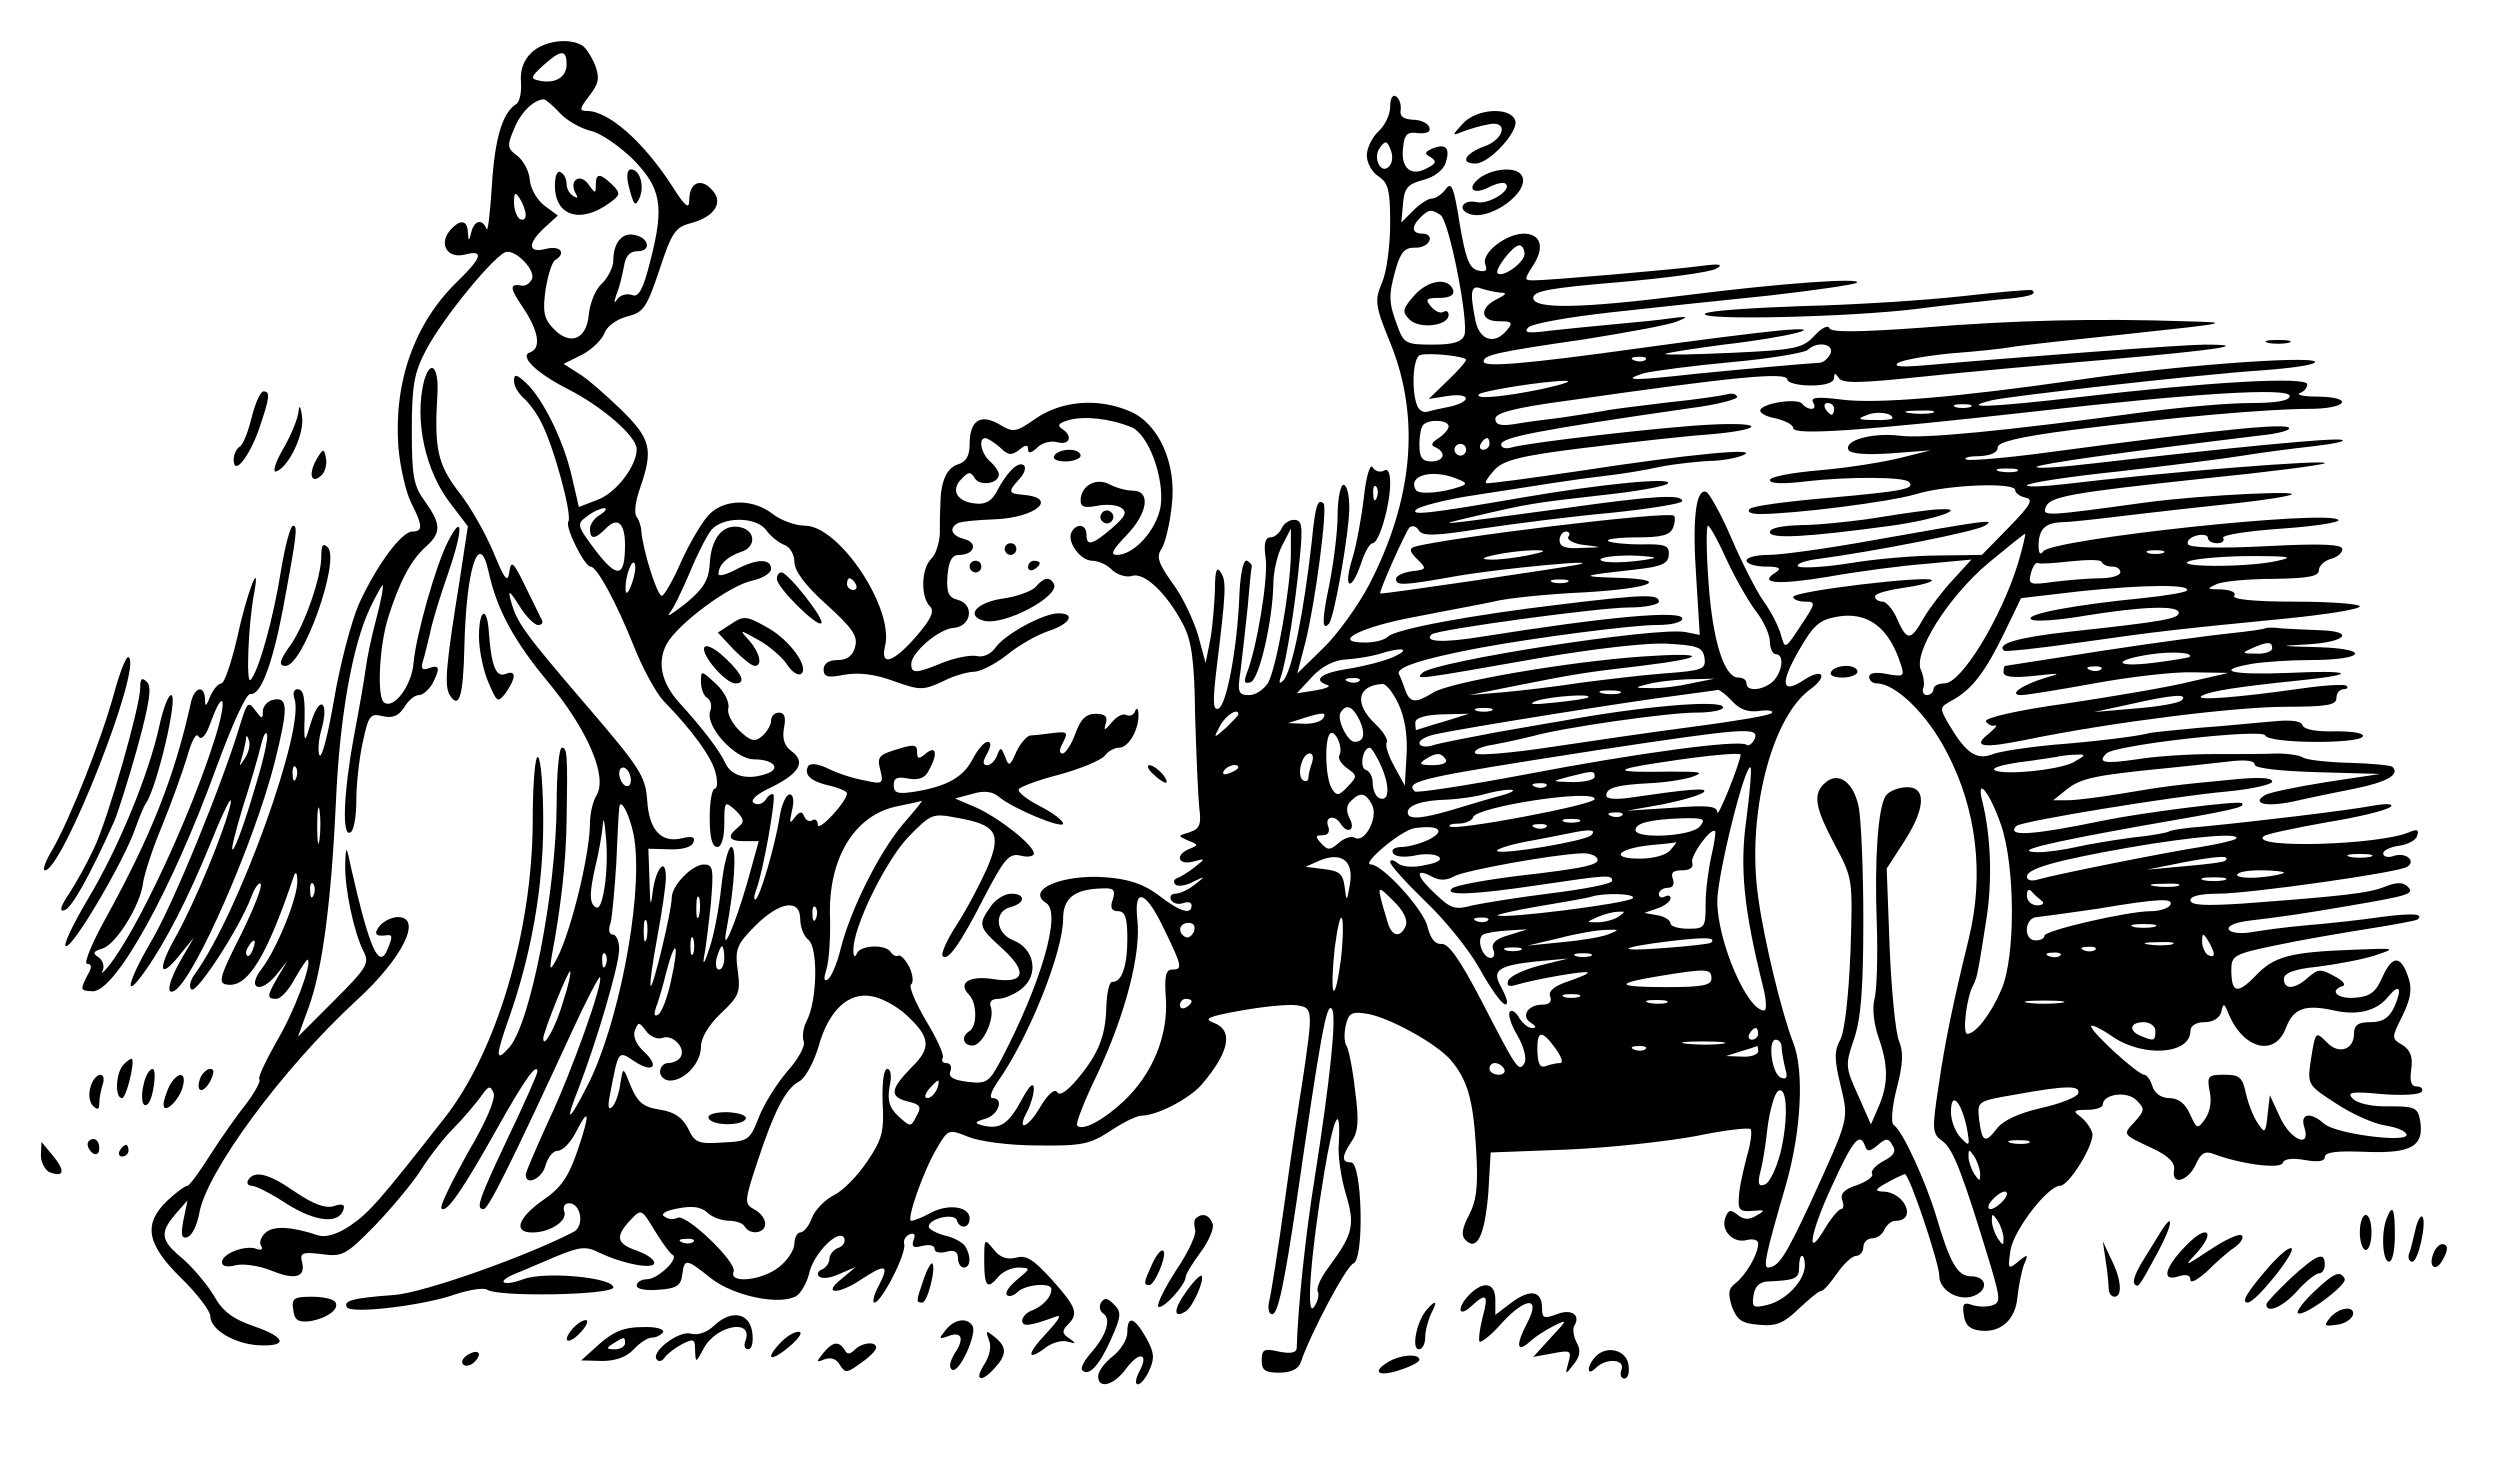 <?xml version="1.0"?>
<svg
    xmlns:rdf="http://www.w3.org/1999/02/22-rdf-syntax-ns#"
    xmlns="http://www.w3.org/2000/svg"
    xmlns:cc="http://web.resource.org/cc/"
    xmlns:dc="http://purl.org/dc/elements/1.1/"
    xmlns:svg="http://www.w3.org/2000/svg"
    xmlns:inkscape="http://www.inkscape.org/namespaces/inkscape"
    xmlns:sodipodi="http://sodipodi.sourceforge.net/DTD/sodipodi-0.dtd"
    xmlns:ns1="http://sozi.baierouge.fr"
    xmlns:xlink="http://www.w3.org/1999/xlink"
    viewBox="0 0 428 250"
    version="1.0"
  >
  <g
      transform="translate(0 250) scale(.1 -.1)"
    >
    <path
        d="m909 2409c-13-13-19-30-17-50 1-16-2-33-8-37-24-15-37-59-42-141-3-47-7-80-9-73-7 18-21 15-26-5-4-17-5-17-6 0-1 21-14 22-31 2-19-23-4-48 25-41 34 9 31-4-11-45-74-71-110-172-102-284 3-35 13-78 22-96 20-39 20-49 2-49-19 0-62-59-92-125-13-31-32-103-42-162s-21-102-25-96c-3 5-2 25 3 43 14 48-2 62-17 15-11-37-12-37-12-10 2 52-1 65-12 65-6 0-8-7-5-16 19-50-95-367-170-471-9-12-11-24-6-27 10-6 83 107 102 158 6 16 13 26 16 23 4-3-11-41-32-84-41-81-42-88-21-89 33-1 65 52 110 186 3 9 6 6 6-8 1-28-35-117-62-152-25-33-1-42 26-9l19 24-16-27c-19-33-20-38-3-38 8 0 22 16 32 35 11 19 20 33 22 32 7-8-23-89-54-141-18-32-32-61-29-64 3-2-7-21-22-41-16-20-44-60-62-88-18-29-36-53-39-53-4 0-19-11-34-25-42-40-37-74 23-133 28-27 50-57 50-65 0-23 40-47 81-50 52-3 50 13-5 32-38 13-55 26-70 53-12 20-36 48-53 63-38 31-40 44-13 76l21 24-7-34c-5-26-3-32 7-29 8 3 16 20 20 40 11 70 143 249 269 365 80 73 114 143 71 143-10 0-24-7-31-15-11-14-7-19 13-16 9 1 9-3 1-23-15-38-31-1-62 134-9 44-10 44-11 10-1-42 15-116 31-148 11-21 7-28-50-85l-62-62 19 52c23 64 38 178 46 348 6 145 28 269 58 333 11 23 21 41 22 40 2-2-3-28-11-58s-16-68-18-85c-2-16-11-68-20-115-18-98-21-174-6-165 6 3 10 28 10 55s5 72 11 99c10 47 13 50 34 45 17-4 27 0 37 15 7 12 18 21 25 21s17 9 23 19c14 27 13 34-6 27-11-4-14-1-10 12 3 9 8 31 12 47 3 17 17 63 31 103 26 75 26 106 0 55-21-41-55-161-59-208-3-38-33-79-50-68-13 7-9 95 6 144 19 61 39 100 65 123 27 24 26 39-1 77-20 27-23 43-23 122 0 77 4 99 24 137 29 56 122 169 139 169 19 1 51-35 42-48-4-7-11-11-16-10-22 4-22-3 1-37 27-40 32-70 13-77-20-6 9-35 64-63 59-30 118-81 118-103 0-29-36-76-68-87l-31-12-12 52c-14 62-50 134-78 160-17 16-21 16-21 4 0-9 7-21 16-29 8-7 23-26 31-43 21-40 53-158 46-169-6-10 28-77 38-77 11 0 44-61 74-136 15-38 38-80 51-94 49-50 83-97 89-123 4-15 3-27-1-27-5 0-9-22-9-50 0-33 4-50 13-50 7 0 12 15 12 40 0 39 1 39 19 23 15-15 16-20 5-29-20-16-17-24 10-24h25l-20-72c-21-73-45-128-35-78 13 69 18 140 8 140-5 0-13-30-17-67-4-38-13-86-21-108-7-22-11-29-9-15 3 14 8 55 12 93 5 60 4 67-12 67-20 0-55-36-55-57 0-22-32-155-36-151-2 3 3 39 11 82s15 90 15 104c0 37-18 15-23-28-3-25-4-19-5 21l-2 56 36-1c22-1 39 4 41 12 4 9-2 11-19 7-36-9-57 14-60 65-3 41-12 55-102 160-109 127-121 144-131 180-6 21-3 20 14-7 11-18 26-33 32-33s9 3 7 8c-2 4-15 30-28 57-21 43-25 47-28 26-3-20-8-13-27 33-13 31-39 78-59 103-37 48-43 75-37 171 2 44-12 58-23 20-17-67 2-155 46-211l29-38-14-92c-23-143-27-181-17-197 16-25 23-3 25 82 3 134 25 202 41 131 14-65 43-119 101-189 69-83 104-164 84-196-6-10-11-31-11-47 0-56-36-201-61-240-7-12-8-10-5 9 17 90 25 165 26 235 2 113 1 125-8 125-5 0-9-44-9-97-1-150-45-375-81-416-24-27-24-16-1 49 39 111 59 225 59 336 0 59-4 109-9 112s-9-47-9-112c-1-187-62-393-151-506-112-143-129-162-161-184-22-15-42-21-55-17-45 15-76 17-90 5-8-7-12-17-8-23s0-8-8-5c-19 7-59-8-59-23 0-7 9-9 24-5 13 3 40-1 60-9 41-17 60-12 53 15-4 15 1 17 33 13 36-5 42-2 91 48 28 29 64 72 79 95 15 24 40 56 56 72s36 40 46 53c14 20 17 22 23 8 4-10-13-50-45-104-27-49-48-91-44-94 8-9 37 33 95 137 46 82 69 115 69 97 0-3-22-54-50-112-51-108-56-123-42-123 8 0 47 78 153 308 23 50 44 90 46 89 7-7-49-164-88-246-21-46-39-88-39-92 0-20 28-7 34 16 4 14 13 25 21 25s21 13 30 30c24 47 26 36 4-29-16-47-29-65-60-86-42-30-51-55-18-55 31 0 61 20 55 36-3 8 1 14 8 14 21 0 27-39 8-49-81-42-256-104-307-108-71-5-88-10-81-21 7-12 132 3 185 22 25 8 49 12 55 8 20-13 216-9 216 4 0 17-118 28-154 14-35-13-48-5-15 9 13 5 45 19 71 30 42 17 51 18 75 6 40-19 93-29 93-17 0 6-13 15-30 21-35 12-37 24-11 52 19 20 19 20 42-18 13-21 26-39 30-41 13-6-25-42-43-42-10 0-18-5-18-11s16-9 38-7c30 2 38 7 40 26 4 28 6 28 50-7 39-30 116-46 145-30 8 5 18 22 22 38 7 34 50 78 60 62 3-6-1-14-9-17-9-3-16-12-16-19s-6-15-12-18c-7-2-10-8-6-12 5-5 20-3 35 4l28 12-25-21c-33-26-5-27 35 0 41 27 48 25 30-10-9-16-12-30-8-30 12 0 55 84 51 100-2 7 3 15 10 17 7 3 10-1 6-10-4-12 0-14 15-10 12 3 21 1 21-5s9-8 20-5c14 4 20 0 20-11 0-9 5-16 10-16 12 0 13 20 2 37-4 6-20 15-35 18-15 4-27 11-27 15 0 14 44 24 48 11 5-16 22-14 22 3 0 20-35 26-66 10-14-8-30-14-34-14-9 0 21 87 45 126 18 31 20 31 52 18 19-8 70-15 119-15 76-1 90 2 125 25 21 14 45 26 53 26 26 0 81 28 103 53 48 56 55 93 21 106-19 7-9 11 47 21 39 7 81 11 95 9 28-4 28-7 10-129-6-36-20-130-31-210s-23-155-26-167c-3-13-1-23 5-23 10 0 21 54 42 195 41 283 51 339 60 328 9-10-3-122-29-288-16-98-29-223-31-292 0-9-10-11-30-7-26 6-30 4-30-15 0-17 6-21 30-21 20 0 33 6 37 18 16 48 78 165 90 169 19 7 15 173-4 173-17 0-16 11 1 36 11 16 13 35 6 86-4 37-11 72-15 78s-4 22-1 35c5 21 10 24 39 19 39-8 115-50 140-78 29-34 39-67 44-152 4-64 1-89-12-114-12-23-14-35-6-43 20-20 33 9 39 81l4 69 132 5c72 3 170 14 219 23 48 10 90 15 94 12 3-4 0-26-7-49-6-24-13-54-13-68-2-21 2-25 23-23 22 2 23 1 7-8-13-8-22-7-32 1-12 10-16 9-21-4-9-22 13-45 36-39 12 3 20 0 20-6 0-18-21-54-39-68-12-9-13-17-6-40 9-23 17-29 47-31 29-3 42 3 67 27 18 17 35 31 39 31s16 14 27 30 26 30 33 30c6 0 12 7 12 15s7 15 15 15c9 0 18 7 21 15 4 8 12 15 19 15 38 0 16 50-22 50-14 1-13 4 7 15 14 8 28 14 31 15 8 0 59-153 59-174 0-25 33-44 58-35 27 10 24 34-4 34-23 0-36 24-59 102-18 60-58 148-73 157-5 3-3 31 5 62 11 42 12 63 4 82-6 15-13 87-16 161l-5 134 31 48c37 58 37 95-1 91-13-1-28-8-32-15-13-21-19-109-15-217 2-58 0-117-4-131-4-15-1-42 7-65 17-48 17-80 0-119l-13-30-22 50c-22 48-22 52-7 96 12 35 16 86 16 205 0 88-4 174-8 193-9 42-34 60-56 42-23-19-20-41 15-107 31-58 31-58 27-183-3-76-10-136-17-150-11-20-11-34 0-79 14-60 16-53-52-202-42-90-54-109-72-110-9 0-4 23 30 140 27 93 32 197 13 245s-50 175-60 249c-20 139 22 306 88 355 33 24 23 39-11 16-37-24-40-5-7 52 24 42 35 52 64 57 53 10 90-18 110-81 7-21 5-22-23-17-20 4-31 2-31-5 0-6 6-11 13-11 32 0 86-52 120-118 51-97 64-209 38-317-26-106-41-177-52-253-12-78-11-83 7-96s35-58 82-213c17-58 17-63 2-68-10-3-25-2-34 1-14 5-17 2-14-17 2-17 10-25 28-27 36-4 61 19 64 59 2 18 7 43 11 54 8 18 7 19-10 5s-18-13-13 20c6 35 64 110 85 110 15 0 59 71 55 90-2 8-11 21-20 28-14 10-12 12 11 12 15 0 27 4 27 9 0 18 42 24 58 7 14-14 14-17-3-36-21-23-23-21 30-46 28-13 39-25 37-37-5-27 23-20 37 9 8 19 16 24 29 19 47-18 116-27 120-16 2 7 16 9 38 5 23-4 34-2 34 5 0 9 22 11 71 9 78-3 100 10 92 55-4 21-10 23-53 23-29-1-54 5-62 13-11 11-3 13 49 8 35-3 66-1 69 4s-1 9-9 9c-9 0-12 9-9 29 3 21-1 33-15 42-19 11-19 12 0 50 14 29 17 45 10 66-13 38-27 38-44 1-11-26-21-34-46-36-31-3-47 12-22 20 6 2-1 10-15 17-23 13-28 12-44-2-23-21-42-22-42-3 0 10 17 17 58 21 31 4 75 12 97 19 39 13 38 13-38 10-106-4-134-11-166-45-31-32-41-29-41 11 0 24 5 27 78 42 42 9 113 21 157 28s82 14 84 16c11 10-9 11-64 4-33-5-89-11-125-14s-79-9-96-12c-18-3-34-1-38 4-4 7 11 13 36 16 59 7 92 12 168 25 106 18 114 21 102 33-8 8-19 8-39 0-27-11-70-16-245-29-64-4-88-3-88 6 0 7 18 11 48 11 51 0 308 36 323 46 16 10-2 25-22 19-10-4-19-2-19 4 0 5 12 11 27 13 14 2 29 9 31 17 4 11 0 12-14 6-53-22-271-28-249-7 3 4 52 14 107 24 56 9 105 21 111 27 5 5-7 6-34 1-45-8-194-26-287-35-29-2-56-6-60-9-4-2-32-7-62-10-30-4-73-11-95-16s-51-9-65-9c-48 1 9 15 170 44 168 29 185 33 178 40-5 5-176-17-238-30-121-25-166-28-148-9 8 8 270 51 361 59 42 4 77 12 77 17 0 7-25 8-72 3-95-9-111-11-188-24-36-6-76-11-90-11h-25l25 20c24 18 48 23 170 35 30 3 76 8 103 11 30 4 47 2 47-5 0-6 40-11 108-13l107-3-93-14c-50-8-98-18-104-22-25-15 2-21 49-11 26 6 74 16 105 22 54 11 77 24 64 37-3 3-36 6-73 7-38 1-74 5-80 9s-26 7-45 7c-18-1-68-1-110-1s-101-4-130-9c-55-8-68-6-52 10 15 15 268 43 272 31 5-14 159-15 167-2 3 6-16 9-47 9-32-1-53 3-56 10-2 8-20 10-50 7-26-2-83-8-127-11-44-4-82-8-85-9-22-6-99-15-164-20-44-4-90-11-104-16-28-11-46 1-75 50-17 29-17 30 5 42 33 18 56 47 89 115l29 60 103 12c107 11 188 12 181 1-2-3-36-9-76-13-112-11-201-27-191-36 4-5 46-2 93 6 99 16 160 18 160 5 0-10-25-15-183-32-92-10-130-21-116-33 2-2 60 4 129 14 140 20 170 23 353 41 70 7 127 16 127 21 0 4-50 8-111 8-71 0-108 4-104 10s-6 10-22 11c-25 0-26 1-8 9 11 5 55 9 98 9 58 1 77 4 77 15 0 7 9 16 20 19s20 10 20 17c0 8-34 10-129 5-78-4-131-3-135 3-3 5 3 12 14 15s20 1 20-4 7-9 16-9c8 0 13 4 10 9s42 12 100 16 102 11 97 15c-17 18-492-33-505-54-5-7-8-3-8 9 0 29 11 40 40 41 14 0 66 6 115 12 50 6 122 14 160 18 39 4 88 10 110 15 52 11-143 2-240-11-174-24-178-24-173-9 6 19 40 25 273 50 110 11 202 23 205 26 6 7-272-15-447-36-35-4-63-5-63-2 0 4 71 15 158 24 86 10 182 22 212 27s84 12 120 16 58 9 49 11c-15 4-196-14-422-40-59-7-104-10-100-6 7 5 139 24 387 54 21 2 41 7 44 10 13 13-102 2-416-40-67-9-128-14-135-12-7 3 3 6 21 6 20 1 32 6 32 15s35 18 128 30c166 21 333 36 405 36 65 0 79 20 15 21-24 0-37 3-31 6 7 2 13 9 13 15 0 14-171 4-392-22-148-17-208-20-147-5 39 8 356 44 462 51 54 4 94 10 90 15-11 10-241-7-403-31-208-30-348-42-408-34-40 5-53 4-48-5 4-6 3-11-3-11-5 0-12 4-15 8-6 11-64 3-72-9-3-5 8-12 25-15 17-4 31-11 31-17 0-13 123-4 408 28 280 32 442 42 442 27 0-8-23-12-67-12-38 0-117-7-178-15-252-34-382-46-422-41-47 6-98-8-88-25 5-6 31-8 74-5l66 5-52-13c-28-7-90-17-137-21s-86-11-86-17 22-7 63-2c68 8 167 8 175-1 12-12-12-16-134-27-71-6-133-14-138-19-6-5 1-9 17-9 59 0 224 21 267 34 52 16 170 21 170 7 0-5 8-11 18-13 14-3 8-13-29-51l-46-47-74-1c-41 0-109-6-151-13-43-7-83-9-89-6-6 4 9 10 33 13 97 13 271 47 286 57 20 12 5 10-192-25-77-14-157-25-178-25s-38-4-38-10c0-5 15-10 33-10 23 0 28-3 17-10-31-19 3-22 92-7 51 9 127 19 168 22l75 7-31-34c-17-18-40-48-50-65-23-41-29-41-46-3-7 17-19 30-25 30-7 0-13 4-13 9s23 11 51 15 49 10 46 13c-9 8-237-19-237-29 0-4 9-8 20-8 19 0 19-2-7-41-27-41-27-41-34-16-4 15-17 40-30 58-12 17-37 66-55 108s-38 77-43 79c-18 6-24-48-17-148l6-97-25 5c-50 9-430-50-450-70-11-12-18-13 204 26 88 15 180 26 215 24 53-3 61-6 64-24 3-20-3-22-70-27-40-3-104-11-143-16-38-6-97-13-130-16l-60-5 75 15c105 21 124 24 219 35 116 14 117 24 2 16-128-9-331-44-358-62-29-18-39-18-47 4-3 9-8 22-11 28-6 11 38 26 139 45 92 17 259 39 303 39 26 0 43 5 43 11 0 15-130 3-343-31-68-11-100-9-86 4 8 8 287 46 338 46 28 0 51 5 51 10 0 13-23 13-170-5-152-18-281-42-294-55-6-6-23-10-39-10-60 0-7 27 86 44 50 10 111 21 134 26 22 6 93 13 157 16 119 7 149 23 48 25-60 2-53 4 38 14 45 5 56 10 57 25 1 16-5 19-48 18-28 0-53 3-56 6-4 3 19 6 49 6 43 0 57 4 62 16 4 9 4 19 2 21-8 9-392-38-444-53-10-3-9-8 4-21 17-17 17-18-9-21-15-2-27-8-27-13 0-12 10-12 105 5 76 13 258 30 205 19-32-6-334-51-337-49s43 105 50 113c5 4 12 2 16-5 6-10 27-10 107 3 54 8 154 21 222 27 67 7 122 16 122 20 0 12-45 10-201-12-222-30-228-31-159-15 97 23 106 24 220 37 58 6 109 15 115 20 13 12-117-1-250-24-162-28-192-31-180-20 6 5 44 15 85 22 135 21 184 29 235 35 28 3 72 10 98 16 26 5 65 9 85 10 20 0 46 5 57 10 29 13-90 2-279-27-88-13-161-23-162-21-2 2 5 12 15 23 15 16 45 24 152 37 74 9 169 20 212 23 97 8 102 22 5 17-82-4-314-31-340-39-10-3-18-1-18 5 0 12 59 24 322 62 48 6 85 16 82 20-2 5-10 6-17 4s-52-9-102-14c-49-6-100-12-112-15-11-2-43-7-70-11-26-3-63-8-80-11-24-4-33-1-33 9s33 19 123 31c286 41 377 50 377 36 0-5 18-10 40-10 25 0 40 5 40 13 0 9 2 9 8 0 6-10 37-9 142 2 74 8 220 21 325 30 182 16 242 25 159 25-35 0-314-21-474-35-45-4-60-3-50 4 9 5 49 12 90 16 41 3 89 8 105 11 17 3 109 13 205 23 169 18 172 19 90 21-149 5-291 2-450-11-111-8-155-8-158-1-2 6-13 1-25-12-20-22-32-25-141-30-65-3-117-4-115-2s47 9 100 16c114 13 189 33 94 24-33-3-136-16-230-29-208-29-275-34-275-24 0 11 20 16 172 38 75 12 147 25 160 31 20 8 18 9-12 5-19-3-62-7-95-10s-82-8-110-11c-38-5-47-4-39 5 6 7 69 18 140 26s194 21 273 29c79 9 147 19 150 22 9 9-131-1-289-21-181-23-265-25-265-5 0 12 29 17 148 27 81 7 155 17 165 23 13 7 7 9-23 5-52-7-265-25-289-25-17 0-17 1-1 26 20 31 13 54-17 54-31-1-73-34-65-53 4-11 0-13-13-10-15 4-21 21-31 80-10 63-14 73-24 59-7-9-17-16-24-16-6 0-20-9-32-21l-20-20 3 32c2 27 8 34 35 41 19 5 34 17 38 29 8 25 1 34-22 25-14-6-15-9-4-15 11-7 10-11-6-19-27-15-45 0-41 34 2 24 7 29 26 26 15-1 22 2 19 10-2 7-15 13-28 13-17 1-23 6-21 17 1 9-2 19-8 23s-10-4-10-18c0-13-9-32-20-42s-20-29-20-41c0-13 9-29 20-36 17-11 20-24 20-81 0-37-6-83-14-101-13-31-12-39 15-105 51-127 38-267-37-412-19-36-54-85-79-109l-44-43 14 54c17 68 38 229 31 237-10 9-14-2-20-63-14-125-34-224-49-240-7-7-8-4-4 7 9 25 25 124 32 201 6 58 4 67-10 67-8 0-18-7-21-15-4-8-12-15-19-15-9 0-12-11-8-37 4-35-15-152-33-197-5-14-3-17 7-14 15 5 38 106 39 169 0 20 7 50 15 65l15 29v-45c-1-58-24-191-39-219-7-11-21-21-32-21-19 0-21 4-15 43 3 23 8 71 12 107 3 36 6 67 7 70s-3 7-8 10c-6 3-11-19-13-55-3-91-22-193-36-198-9-4-10 10-4 62 17 139 18 156 8 171-7 11-10 3-10-30-1-25-4-63-8-85l-8-40-13 48c-8 26-27 67-44 89-24 34-28 45-18 59 6 10 14 43 17 73 9 72-22 141-72 162-54 23-116 18-160-12-36-25-39-25-64-10-32 18-50 6-50-35 0-19-6-30-20-34-19-6-30-29-30-70-1-11-1-33-1-49-1-16-7-36-15-43-17-17-18-65-2-81 8-8 3-21-23-51-39-45-62-53-54-18 17 64-78 207-137 207-16 0-41 9-55 20-35 27-84 26-110-2-12-13-33-49-47-80-14-32-29-58-33-58-8 0-32 77-35 110 0 8-4 20-8 25-5 6-2 28 6 50 23 66 18 84-33 134-27 26-59 54-73 62l-25 16 32 16c17 9 34 26 38 37s20 23 38 28c29 7 34 15 56 80 21 64 27 73 54 80 41 11 57 36 35 58-19 20-38 11-38-19 0-16-7-11-29 24-49 76-109 129-146 129-14 0-13 4 4 26 16 21 18 30 10 52-6 15-16 30-22 34-23 14-67 8-88-13zm61-19c0-22-19-34-47-28-15 3-15 6 7 26 30 27 40 28 40 2zm-11-84c12-13 36-26 52-30 16-3 48-25 72-48 49-50 55-80 30-176-12-48-20-62-31-57-9 3-20 0-25-7-6-9-6-6-2 7 5 11 10 32 13 48 3 19 10 27 24 27 24 0 19 24-7 28-20 4-35-14-35-44 0-11-9-29-19-39-11-9-21-33-23-54-4-43-33-54-62-22-15 16-17 29-12 65 4 25 11 48 17 51 19 12 8 25-16 19-31-8-33 8-3 36l23 21-23 17c-13 10-24 30-25 44-1 15-11 33-21 41-18 13-18 18-6 46 11 28 33 50 51 51 3 0 16-11 28-24zm1419-91c-14-15-29 16-15 33 9 12 12 11 18-5 4-10 3-22-3-28zm-1478-83c0-7-4-10-10-7-5 3-10 16-10 28 0 18 2 19 10 7 5-8 10-21 10-28zm1566 0c15-9 49-184 41-206-5-12-20-16-55-16-45 0-49 2-60 33-15 40-15 52-2 98 8 27 15 35 31 35 12-1 24 5 26 12 3 6-2 12-11 12-19 0-21 11-4 28 14 14 19 14 34 4zm144-67c0-14-37-41-46-33-6 6 26 48 37 48 5 0 9-7 9-15zm-42-66c13 0 11-3-5-11-31-15-29-38 3-38 22 0 25-2 14-15-21-26-47-18-54 16-10 50-8 62 10 55 9-3 23-6 32-7zm566-104c-4-8-11-15-18-16-33-2-132-11-213-19-108-12-129-12-89 1 17 4 84 13 150 19 67 6 125 16 131 21 15 15 45 11 39-6zm-624-11c0-3-14-19-32-36l-32-31 32 5c39 6 43-9 5-18-16-3-33-7-40-9-6-2-14 3-17 11-10 26-7 82 5 86 14 5 79-2 79-8zm307 0c-3-3-12-4-19-1-8 3-5 6 6 6 11 1 17-2 13-5zm-177-50c-68-14-117-18-108-9 6 6 113 23 148 23 14 0-4-6-40-14zm500-34c0-5-2-10-4-10-3 0-8 5-11 10-3 6-1 10 4 10 6 0 11-4 11-10zm233 3c-7-2-19-2-25 0-7 3-2 5 12 5s19-2 13-5zm-133-19c0-2-15-4-32-3-27 0-29 2-13 8 18 8 45 4 45-5zm68 9c-10-2-28-2-40 0-13 2-5 4 17 4 22 1 32-1 23-4zm-1372-24c30-11 58-88 51-136-7-40-45-83-75-83-12 0-7 9 16 33 37 38 43 77 11 77-11 0-29 5-40 11-23 12-49-3-49-28 0-11 7-13 28-9 15 3 33 2 41-3 11-7 9-14-15-35-34-29-44-32-44-11 0 17-16 20-25 5-10-16 14-50 35-50 10 0 26-7 34-16 9-8 24-13 34-10 21 7 60-30 88-84 14-27 19-62 20-155 2-66 5-136 7-157 4-30 1-37-17-43-20-6-20-6-2-14 18-7 18-8 3-14-26-10-21-29 6-22 21 6 21 5 3-9-10-8-24-17-30-19s-8-7-4-11c3-4 17-3 30 4 22 11 22 10 4-4-11-9-26-16-34-16-7 0-10-5-7-11 4-6 13-8 21-5s14 1 14-4c0-17-20-11-56 17-25 19-51 28-90 31-74 6-139-21-103-44 27-16-9-139-78-270-20-37-24-40-57-36-24 3-33 8-29 18 3 8 0 14-7 14-6 0-9 4-6 9 3 4-10 33-29 64-18 31-30 59-25 62 4 3 3 16-3 29-7 13-15 22-19 20-3-2-9 0-13 6-9 14-52 12-58-2-3-8-6-6-6 4-2 38 54 152 93 194 40 41 42 42 84 34 69-12 77-27 52-86-12-27-35-71-52-97s-28-51-24-54c9-9 30 21 73 105 33 63 41 72 61 67 12-3 22-1 22 4 0 14-61 62-100 79l-35 15 30 8c20 6 34 4 45-5 23-20 110-56 110-46 0 5-18 19-40 30-23 12-38 24-36 29 3 4 34 16 70 25 36 10 70 24 77 32 6 8 17 14 25 14 16 0 34 31 33 57 0 10-3 13-6 5-2-6-9-9-15-6-5 3-16-2-24-12-13-15-15-16-11-3 4 12-1 17-17 17-17 0-26-9-35-34-7-19-17-34-22-34-6 0-6 7 1 19 9 18 7 19-18 16-15-2-32-4-38-4-6-1-17-13-24-28-11-25-13-26-19-9-7 17-8 18-14 3-3-9-11-17-17-17-8 0-8 6 0 20 7 13 7 20 1 20s-17-13-25-28c-16-32-44-48-98-57-31-5-38-3-38 11 0 12 6 15 25 11 18-3 29 1 35 14 16 28 13 44-5 29-12-10-15-10-15 3s-6 13-35 4c-30-9-34-13-28-35 6-24 4-25-27-18-18 3-46 12-62 20s-30 10-34 5c-9-15 4-27 36-34 17-4 30-10 30-13 0-14-49-67-50-54 0 7-4 11-9 8-5-4-12 0-14 6-4 10-8 9-17-2-8-12-9-9-4 13 4 16 2 27-4 27s-14-17-17-37c-8-51-35-143-42-143-3 0-2 8 2 18 11 28 34 156 29 162-3 2-9-2-13-9-5-7-14-10-20-6-8 4 3 15 29 27 49 24 60 44 35 62-12 9-16 21-13 39 4 19 1 27-8 27-8 0-14-6-14-14 0-7-7-19-15-26-13-11-20-9-39 9-13 13-22 30-19 39 2 10-7 28-21 41-26 24-26 24-26 3 0-11 5-24 11-27 6-4 8-14 5-22-10-25 42-83 75-83 32 0 47-15 23-24-32-12-61-6-72 17-10 22-39 60-80 105-30 34-37 68-21 99 19 35 108 101 147 109 18 4 32 13 32 20 0 18-24 18-60-1-17-9-30-12-30-8 0 16 15 30 38 38 28 8 26 39-4 43-28 4-47-21-49-64-2-28-11-42-41-67-22-17-34-25-28-17 7 8 22 40 35 70 12 30 29 63 37 73 20 23 77 23 94-1 7-10 21-21 31-25 9-3 17-16 17-29 0-15 18-40 55-73 44-40 54-54 49-72-4-16-14-23-30-23-15 0-24-6-24-16 0-13 7-15 36-9 24 4 52 1 84-11 45-16 50-16 83-1 19 10 44 17 55 17 10 0 36 13 56 29 21 17 53 35 72 41 36 12 46 30 16 30-26 0-92-36-108-59-8-11-21-17-32-14-11 2-36-3-57-11-46-19-55-20-55-3 0 20 47 60 72 62 31 2 37 40 8 48-16 4-20 12-18 41 2 26 8 36 20 36 26 0 33 21 9 27-22 6-27 18-12 27 4 3 34 6 65 7 70 3 109 37 47 42-25 2-26 5-5 28 9 10 11 20 6 23-10 6-29-13-47-48-8-14-19-20-35-18-32 3-43 23-24 42 12 13 16 13 23 1 9-14 41-9 41 7 0 5-7 15-15 22-15 13-21 40-8 40 3 0 15-7 25-16 14-14 20-14 33-4 11 9 15 9 15 1s5-7 15 2c8 9 24 13 35 10 22-6 27 11 8 23-9 6-5 10 12 15 26 7 69 3 106-12zm544 1c0-5-8-14-17-20-13-8-14-13-5-16 19-9 14-24-8-24-15 0-20 7-20 28 0 16 3 32 7 35 10 10 43 8 43-3zm70-30c0-5-5-10-11-10-5 0-7 5-4 10 3 6 8 10 11 10 2 0 4-4 4-10zm-40-10c0-5-4-10-10-10-5 0-10 5-10 10 0 6 5 10 10 10 6 0 10-4 10-10zm943-37c-7-2-21-2-30 0-10 3-4 5 12 5 17 0 24-2 18-5zm-958-13c16-6 17-9 5-13-31-11-71-14-76-6-15 25 28 37 71 19zm-1467-61c-10-5-18-17-18-24 0-19 8-19 27 0 20 21 33 10 33-28 0-56-13-58-50-10-33 44-33 46-15 59 10 8 24 14 29 14 6 0 3-5-6-11zm1927-75c14-31 37-71 50-89 14-17 25-42 25-53 0-12 5-22 10-22 15 0 12-29-4-46-17-16-46-19-46-4 0 6-6 10-14 10-24 0-44 62-51 163-4 53-4 97-1 97s17-25 31-56zm-270 37c-3-5 9-12 27-14 33-4 33-4-4-5-28-2-38 2-38 13 0 8 5 15 11 15 5 0 8-4 4-9zm770-45c-29-94-97-206-126-206-10 0-19-4-19-10 0-5-5-10-11-10s-9 6-6 13c2 6 0 20-4 29-15 29 46 126 115 184 34 28 62 51 63 50s-4-23-12-50zm-840 13c-22-4-51-8-65-7-35 1 34 15 75 16 25 0 23-2-10-9zm1088 4c-7-2-19-2-25 0-7 3-2 5 12 5s19-2 13-5zm-873-9c-38-8-90-9-90-2 0 4 24 7 53 7 28-1 45-3 37-5zm786-14c8 0 14-4 14-10 0-5-15-10-34-10-18 0-54-3-79-6-43-6-45-5-40 15 3 11 8 19 12 17 3-2 29 0 56 3 28 3 52 3 53-1 2-5 10-8 18-8zm279 9c-53-11-180-10-145 1 14 4 61 8 105 8 68 0 74-2 40-9zm-2814-40c-6-16-10-18-10-7-1 22 12 55 16 42 2-6-1-22-6-35zm384 1c3-5 1-10-4-10-6 0-11 5-11 10 0 6 2 10 4 10 3 0 8-4 11-10zm1218 3c-7-2-19-2-25 0-7 3-2 5 12 5s19-2 13-5zm-298-128c-16-7-51-16-77-20-46-7-62-19-35-28 6-2-3-6-21-9l-32-5 27 29c17 18 38 28 57 29 17 1 42 5 56 9 40 13 58 10 25-5zm-58-41c-3-3-12-4-19-1-8 3-5 6 6 6 11 1 17-2 13-5zm568-4c-22-5-53-9-70-8-27 0-27 1-7 6 13 4 44 8 70 9l47 1-40-8zm-501-35c11-23 16-54 14-88l-3-52-18 33c-10 18-16 36-13 41 3 4-6 19-19 31-37 35-32 66 11 69 7 1 19-15 28-34zm379 18c-7-2-21-2-30 0-10 3-4 5 12 5 17 0 24-2 18-5zm193-14c13-14 27-19 47-16 15 2 24 0 20-4s-64-14-133-23-179-25-245-35-124-15-129-11c-5 5 9 12 30 15 22 4 53 11 69 15 49 14 229 40 279 40 25 0 46 4 46 9 0 14-140 2-280-24-14-2-63-11-110-19-47-9-95-18-107-22-13-4-23-2-23 4 0 5 12 12 28 15 49 11 345 58 412 66 36 5 68 9 71 10 3 0 14-8 25-20zm-247 7c-2-2-29-6-59-9-36-4-46-3-30 3 25 8 97 13 89 6zm-391-40c10-23 7-36-9-36-12 0-31 39-24 50 10 16 21 11 33-14zm225 17c-7-2-19-2-25 0-7 3-2 5 12 5s19-2 13-5zm-433-6c0-2-10-12-21-23-22-19-22-19-10 4 10 18 31 31 31 19zm145-7c-3-5-18-10-33-9l-27 1 25 8c35 11 42 11 35 0zm205-6c-25-7-45-14-46-14 0 0-1 6-1 13 0 8 17 13 46 14l46 1-45-14zm-177-57c-3-5 3-15 13-22 18-13 18-14 1-32-15-16-19-16-27-3-11 18-13 83-3 94 9 8 23-25 16-37zm711 28c-4-8-10-13-14-10-14 9-186-14-379-51-101-19-186-32-189-29-18 18 12 24 308 70 258 39 282 41 274 20zm-638-50c15-36 11-61-7-50-5 4-9 15-9 25s-5 20-12 22c-11 4-5 38 7 38 3 0 13-16 21-35zm-120 9c-3-9-6-20-6-25 0-6-4-8-9-5-12 8-2 46 11 46 6 0 7-7 4-16zm229 6c4-6-6-10-22-10-22 0-25 2-13 10 19 12 27 12 35 0zm505 8c-2-17-39-109-40-99 0 11-16 13-77 8l-78-5 62 11c34 7 65 16 70 21 7 8-26 5-129-10-22-3-38-2-38 4 0 13 16 18 72 21 26 1 60 6 75 11 22 8 15 9-37 9-99-2-103 3-15 16 78 12 135 17 135 13zm570-13c-27-14-125-23-136-13-3 4 16 9 43 13 26 3 55 8 63 9 8 2 24 4 35 4 17 1 16-1-5-13zm-3043-27c-3-8-6-5-6 6-1 11 2 17 5 13 3-3 4-12 1-19zm573-4c0-8-4-12-10-9-5 3-10 13-10 21s5 12 10 9c6-3 10-13 10-21zm1040 22c0-2-7-7-16-10-8-3-12-2-9 4 6 10 25 14 25 6zm870-87c-12-84-5-155 29-291 5-21 6-38 1-38-29 0-80 119-80 187 0 45 48 238 57 229 2-2-1-41-7-87zm-260 71c0-5-17-9-37-9-38 1-38 1-8 9 43 11 45 11 45 0zm-83-16c-3-3-12-4-19-1-8 3-5 6 6 6 11 1 17-2 13-5zm-77-16c-19-5-56-16-82-24-54-16-78-18-78-5s26 21 68 22c20 1 48 5 62 9s34 8 45 8 4-5-15-10zm856-51c24-71 25-226 0-282-18-42-44-75-58-75-9 0-1 66 11 85 3 6 6 16 7 23 2 8 8 45 14 84 11 66 9 144-6 205-12 47 13 16 32-40zm-1077 35c11-22-13-67-30-56-6 3-18-1-27-9-15-13-19-13-30-1s-10 14 2 14c10 0 13 6 10 15-7 17 11 21 21 5 12-19 26-11 16 8-7 13-6 23 1 30 17 17 26 15 37-6zm381 10c0-10-240-55-248-47-3 3 4 5 15 5 12 0 23 5 25 11 6 18 208 49 208 31zm-2183-69c-2-16-4-5-4 22 0 28 2 40 4 28 2-13 2-35 0-50zm998 25c-40-48-89-145-106-213-6-25-16-48-22-52-7-4-7 2-2 18 4 13 7 52 6 87-4 102 42 178 117 192 20 4 38 8 40 9 2 0-13-18-33-41zm-458-32c12-102-29-312-81-414-33-65-40-67-15-4 30 78 69 209 69 237 0 14-5 25-11 25s-8 8-4 19c3 10 7 56 10 102 2 46 4 88 5 94 1 27 23-20 27-59zm-52-75c-5-31-10-40-18-32s-7 25 1 62c7 28 13 63 14 77 1 15 3 7 5-18 3-25 2-65-2-89zm1742 123c-3-3-12-4-19-1-8 3-5 6 6 6 11 1 17-2 13-5zm-74-11c-7-2-19-2-25 0-7 3-2 5 12 5s19-2 13-5zm207-8c-14-17-110-22-110-6 0 12 25 18 79 20 38 1 42-1 31-14zm-461-21c-13-7-34-13-47-14-14 0-21-4-17-11 4-6 19-7 36-4 16 4 34 3 41-1 8-5 1-11-22-15-20-5-40-3-47 3s-13 7-13 2 27-35 60-67c33-31 74-82 91-112 28-50 49-76 49-60 0 4-5 16-11 27-15 27-4 35 61 42l55 5-49-12c-27-7-51-18-54-26-3-9 1-11 14-7 30 9 119 25 122 21 2-2-13-8-33-15-24-8-35-17-31-26 3-9-1-14-14-14-24 0-37-20-19-31 9-6 10-9 2-9-7 0-16 8-22 17-5 10-13 15-16 11-4-4 2-23 13-41 11-19 16-40 12-47-10-16-12-13-75 109-35 67-55 96-67 95-11-1-19 9-24 29-6 29-77 107-97 107-18 0 51 58 74 62 40 6 55-3 28-18zm198 20c-3-3-12-4-19-1-8 3-5 6 6 6 11 1 17-2 13-5zm77-14c-10-10-153-34-161-27-2 3 19 10 49 16 29 5 62 12 73 14 37 8 49 7 39-3zm206-35c-5-22-10-59-10-82 0-41-1-43-30-43-16 0-30 4-30 9s-10 12-22 14l-23 4 23 8c12 4 22 12 22 17s-4 6-10 3c-5-3-10-1-10 4 0 6 7 11 15 11 9 0 12 6 9 15-4 11 0 15 16 15 13 0 20 5 17 13-4 11 32 61 39 54 2-1-1-20-6-42zm898 29c-4-3-30-9-60-14-59-9-254-48-280-56-10-3-18-1-18 5 0 14 50 28 175 50 110 19 193 26 183 15zm-968-19c-7-9-29-15-53-15-52 0-38 17 18 23 22 2 42 4 44 5s-2-5-9-13zm-549-59c-5-30-6-31-9-4-3 22-9 27-35 30l-32 4 25 11c37 15 58-1 51-41zm423 45c7-11-16-17-139-31-55-7-104-16-109-21-15-13 37-11 150 6 115 17 124 18 124 7 0-5-46-14-102-21-57-7-118-17-137-21-29-8-37-6-62 18-34 31-38 47-9 32 14-8 26-8 40 0 19 10 168 37 217 39 12 1 24-3 27-8zm1075-5c-2-2-33-6-69-9l-65-6 65 13c60 11 80 12 69 2zm249 7c-10-2-26-2-35 0-10 3-2 5 17 5s27-2 18-5zm-148-27c0-2-18-6-40-8s-40 0-40 4c0 5 18 8 40 8s40-2 40-4zm-102-13c-10-2-26-2-35 0-10 3-2 5 17 5s27-2 18-5zm-3271-25c-3-8-6-5-6 6-1 11 2 17 5 13 3-3 4-12 1-19zm3191 15c-10-2-28-2-40 0-13 2-5 4 17 4 22 1 32-1 23-4zm-1823-23c-5-14-2-20 9-20 12 0 16-11 16-47 0-48-10-75-26-74-5 0-9-18-10-42-1-50-13-81-50-125-17-20-30-29-34-22s-16-3-29-25c-22-38-42-43-22-7 6 12 11 29 11 39-1 11-8 4-21-20-22-41-37-51-66-44-16 4-15 6 5 12 22 7 31 35 11 35-6 0-2 12 9 28 53 75 112 222 112 279 0 36 20 51 68 52 19 1 22-3 17-19zm502-44c-9-23-25-20-32 7-19 64-19 64 10 35 17-16 25-32 22-42zm1088 42c6-4 2-8-7-8-10 0-18 7-18 17 0 9 3 12 8 7 4-5 12-12 17-16zm-2298-25c-3-10-5-4-5 12 0 17 2 24 5 18 2-7 2-21 0-30zm798-28c29-60 30-65 11-65-10 0-13-12-10-50 4-63-23-129-72-175-35-33-71-52-80-42-3 3 13 44 36 91 47 101 74 204 67 263-6 57 16 47 48-22zm800 57c-10-9-224-36-231-29-2 1 31 9 74 16 42 7 82 14 87 16 22 7 78 5 70-3zm920-12c-3-5-18-10-33-10-39 0-182-33-182-42 0-5-7-8-15-8-22 0-19 40 3 40 9 1 55 7 102 14 107 18 133 19 125 6zm-2345-24c0-13 6-29 14-35 17-14 15-105-3-139-6-11-8-27-5-35s-10-31-28-51c-18-21-40-56-49-79-15-39-18-41-62-43-42-3-48 0-59 24-10 19-23 28-47 32-33 5-41 13-57 55-7 17-8 16-12-10-2-16-8-34-14-40-7-7-8 1-3 25 14 72 13 72 41 53 32-21 44-9 16 17-13 12-19 26-15 36 6 15 7 15 19-1 7-10 20-15 28-12 17 7 41-17 31-33-3-5-13-10-21-10s-14-7-14-15 8-15 17-15c25 0 53 30 53 58 0 15 13 37 34 57 31 29 34 36 29 73s-2 45 30 77c42 42 77 47 77 11zm27 2c-3-8-6-5-6 6-1 11 2 17 5 13 3-3 4-12 1-19zm898-75c-4-30-9-52-12-49s-2 36 2 73c5 37 10 60 13 49 2-10 1-43-3-73zm475 77c-8-5-24-9-35-9-20 0-20 0 0 9 11 5 27 9 35 9 13 1 13 0 0-9zm-1663-37c-3-10-5-4-5 12 0 17 2 24 5 18 2-7 2-21 0-30zm1440 31c-3-3-12-4-19-1-8 3-5 6 6 6 11 1 17-2 13-5zm-503-19c-4-8-10-12-15-9-14 8-10 24 6 24 9 0 12-6 9-15zm1644 8c-10-2-26-2-35 0-10 3-2 5 17 5s27-2 18-5zm-1105-14c-22-6-30-14-27-24 4-8 2-15-4-15-14 0-25 32-13 40 6 3 25 6 43 7l33 2-32-10zm172 2c-11-5-47-11-80-14l-60-6 55 13c30 8 66 14 80 14 22 1 23 0 5-7zm-1568-33c-3-7-5-2-5 12s2 19 5 13c2-7 2-19 0-25zm1742 18c-2-2-38-6-79-9-88-7-80 1 11 12 60 7 78 6 68-3zm861-19c0-5-4-5-10-2-5 3-10 14-10 23 0 15 2 15 10 2 5-8 10-19 10-23zm-3357 8c-3-9-8-14-10-11-3 3-2 9 2 15 9 16 15 13 8-4zm3285 8c-10-2-28-2-40 0-13 2-5 4 17 4 22 1 32-1 23-4zm-2569-61c-6-29-16-55-22-59-7-4-8 0-4 12 4 10 12 37 18 62 16 60 22 48 8-15zm91 38c0-11-4-20-9-20s-7 9-4 20 7 20 9 20 4-9 4-20zm1363 13c-7-2-19-2-25 0-7 3-2 5 12 5s19-2 13-5zm984 1c-3-3-12-4-19-1-8 3-5 6 6 6 11 1 17-2 13-5zm-2550-26c-3-8-6-5-6 6-1 11 2 17 5 13 3-3 4-12 1-19zm1686 15c-7-2-19-2-25 0-7 3-2 5 12 5s19-2 13-5zm804 1c-3-3-12-4-19-1-8 3-5 6 6 6 11 1 17-2 13-5zm-2563-79c-12-42-34-82-34-63 0 11 43 118 46 115 2-2-3-25-12-52zm1966 40c0-12-15-15-77-15-87 0-91 6-12 19 80 13 89 13 89-4zm1169-49c-9-19-20-26-41-26s-28-5-28-20c0-27-26-36-46-15-20 20-20 20-28-31-6-41-5-42 43-73 27-18 65-35 85-38s36-10 36-16c0-14-122 2-141 19-23 21-42 18-34-6 12-37-24-22-42 18l-17 37-4-34c-3-31-5-32-16-15-8 11-17 34-21 52-6 28-11 32-37 32-28 0-30-2-25-29 4-17 0-36-8-47-13-18-14-17-26 9-8 18-20 27-35 27-14 0-25 8-29 20-3 11-10 20-14 20-11 0-91 73-91 83 0 4 17-4 37-18 53-36 133-30 133 10 0 9 10 15 24 15 15 0 26 7 29 18 3 15 5 15 12-3 25-61 79-75 98-26 13 35 33 42 83 31 40-9 73-1 93 24 19 23 24 14 10-18zm-2547-14c41-38 43-56 8-90-36-37-38-50-5-58 21-5 23-9 14-25-10-19-10-19-31 0-16 15-19 27-15 51 4 18 2 30-4 30s-9-23-8-57c3-50-1-64-26-101-16-24-41-50-57-58s-33-26-38-39c-5-14-14-25-20-25-5 0-10-9-10-19 0-11-12-29-26-40-30-24-87-29-78-8 6 16-82 100-96 92-6-3-16-3-22 2-8 4 0 10 22 14 25 5 40 3 51-7 8-8 25-14 37-14 11 0 24-4 27-10 9-15 35-12 35 5 0 8-8 19-18 24-18 10-18 13 4 80 29 88 49 128 73 140 10 6 24 32 32 58 17 63 52 96 93 87 17-3 43-18 58-32zm1151 31c-7-2-19-2-25 0-7 3-2 5 12 5s19-2 13-5zm-663-7c0-3-4-8-10-11-5-3-10-1-10 4 0 6 5 11 10 11 6 0 10-2 10-4zm813-3c-7-2-21-2-30 0-10 3-4 5 12 5 17 0 24-2 18-5zm675 0c-16-2-40-2-55 0-16 2-3 4 27 4s43-2 28-4zm162-48c0-17-2-18-24-9-23 9-20 24 4 24 11 0 20-7 20-15zm-680-5c0-5-5-10-11-10-5 0-7 5-4 10 3 6 8 10 11 10 2 0 4-4 4-10zm-347-25c10-14 14-25 8-25-5 0-16-2-24-5-10-4-14 2-15 25-1 36 7 38 31 5zm285 8c-15-2-42-2-60 0s-6 4 27 4 48-2 33-4zm102-5c0-7 3-23 6-36 5-16 3-21-7-17-16 6-23 65-9 65 6 0 10-6 10-12zm-233-4c-3-3-12-4-19-1-8 3-5 6 6 6 11 1 17-2 13-5zm193-4c0-5-12-10-27-9l-28 1 25 8c14 4 26 8 28 9 1 1 2-3 2-9zm-435-30c3-5-1-10-9-10-9 0-16 5-16 10 0 6 4 10 9 10 6 0 13-4 16-10zm-971-35c-4-8-11-15-16-15-6 0-5 6 2 15 7 8 14 15 16 15s1-7-2-15zm1444-109c-7-27-19-52-27-54-10-4-12 1-8 19 4 13 10 49 13 79 4 30 12 58 18 62 16 11 18-49 4-106zm510 102c-2-6-31-18-64-25-38-9-65-21-76-36-20-26-25-22-30 18-3 30-2 30 62 41 88 16 112 16 108 2zm-191-58c6-33 5-34-10-18-9 9-17 29-17 44 0 37 17 20 27-26zm-1075-28c-2-20 4-59 12-86 16-53 13-68-29-125-14-18-22-37-19-42s0-17-6-26c-15-23-6 91 17 229 16 97 29 123 25 50zm901-4c3-10 8-10 21 1 15 13 19 13 26 0 7-10 2-18-16-27-13-7-22-17-19-22 3-4-9-13-26-19-22-7-29-15-25-26 3-8 2-15-2-15s-16-14-27-32c-34-58-27-11 11 71 36 79 48 94 57 69zm280 5c-7-2-21-2-30 0-10 3-4 5 12 5 17 0 24-2 18-5zm-83-53c0-13-1-13-10 0-5 8-10 22-10 30 0 13 1 13 10 0 5-8 10-22 10-30zm40-45c-7-8-17-15-22-15-6 0-5 7 2 15s17 15 22 15c6 0 5-7-2-15zm0-65c0-13-1-13-10 0-5 8-10 22-10 30 0 13 1 13 10 0 5-8 10-22 10-30zm-2243-6c-3-3-12-4-19-1-8 3-5 6 6 6 11 1 17-2 13-5zm1903-41c-1-26-32-59-64-67-25-6-27-4-24 16 2 15 10 23 23 24 49 2 55 5 55 24 0 11 2 20 5 20s5-8 5-17z"
    />
    <path
        d="m950 2182c0-52 44-66 94-29 18 13 19 16 4 31-21 20-28 20-28-1 0-15-1-15-13 2-15 20-34 5-21-17 4-7 3-8-4-4s-12 13-12 21-4 17-10 20c-6 4-10-6-10-23z"
    />
    <path
        d="m1076 2183c9-36 12-39 20-19 7 20-1 46-16 46-6 0-8-11-4-27z"
    />
    <path
        d="m2421 1994c-20-23-21-28-8-41 17-17 67-11 67 8 0 6-4 8-9 5s-14 1-21 9c-11 13-8 15 15 15 17 0 25 5 23 13-8 23-43 18-67-9z"
    />
    <path
        d="m1805 1720c-4-6 5-10 19-10s26 5 26 10c0 6-9 10-19 10-11 0-23-4-26-10z"
    />
    <path
        d="m1886 1621c-4-5-2-12 3-15 5-4 12-2 15 3 4 5 2 12-3 15-5 4-12 2-15-3z"
    />
    <path
        d="m1720 1560c0-5 5-10 10-10 6 0 10 5 10 10 0 6-4 10-10 10-5 0-10-4-10-10z"
    />
    <path
        d="m1660 1530c0-5 5-10 10-10 6 0 10 5 10 10 0 6-4 10-10 10-5 0-10-4-10-10z"
    />
    <path
        d="m1760 1529c0-5 5-7 10-4 6 3 10 8 10 11 0 2-4 4-10 4-5 0-10-5-10-11z"
    />
    <path
        d="m1330 1509c0-15 69-83 76-76 7 6-57 87-68 87-5 0-8-5-8-11z"
    />
    <path
        d="m1773 1495c-7-7-33-17-58-20-43-7-61-28-33-37 34-12 135 42 122 63-7 12-17 11-31-6z"
    />
    <path
        d="m1252 1432l-23-15 27-29c15-15 31-28 36-28 14 0 9 22-9 43-18 20-18 20 16 1 18-10 40-29 48-41 8-13 19-20 24-17 16 10-19 59-58 80-35 20-40 20-61 6z"
    />
    <path
        d="m1206 1392c-7-12 36-62 53-62 18 0 13 15-18 44-17 16-31 23-35 18z"
    />
    <path
        d="m1974 1175c8-8 18-15 22-15 3 0 1 7-6 15s-17 15-22 15-3-7 6-15z"
    />
    <path
        d="m1696 948c-22-31-21-35 20-72 45-41 38-61-17-52-40 6-60-7-40-27 14-14 14-54 1-62-15-9-12-25 5-25s39 46 31 67c-3 8 2 13 13 13 10 0 29 8 41 18 29 24 21 68-15 82-31 12-34 50-5 57 26 7 26 23 1 23-11 0-27-10-35-22z"
    />
    <path
        d="m1213 586c5-14 59-14 64-1 1 6-13 10-32 11-21 0-34-4-32-10z"
    />
    <path
        d="m2504 2288c-19-21-19-21 1-13 11 4 30 10 43 12 35 8 28-26-8-38-32-12-41-29-14-29 24 0 75 56 68 74-9 24-67 20-90-6z"
    />
    <path
        d="m2534 2196c-25-19-12-31 16-16 12 6 25 9 28 5 11-11-31-36-50-31-23 5-34-12-13-20 35-14 107 39 90 66-9 15-48 12-71-4z"
    />
    <path
        d="m3360 1993c-63-7-186-15-274-17-87-3-162-8-167-13-12-12 247-6 361 8 47 6 110 13 140 16 52 4 69 9 59 16-2 2-56-3-119-10z"
    />
    <path
        d="m3883 1913c9-2 25-2 35 0 9 3 1 5-18 5s-27-2-17-5z"
    />
    <path
        d="m431 1786c-6-25-15-48-21-51-5-3-10-13-10-22 0-29 27 5 44 54 18 53 19 63 7 63-5 0-14-20-20-44z"
    />
    <path
        d="m511 1795c-1-11-12-39-26-63s-19-42-12-39c21 7 49 65 44 94-2 18-5 21-6 8z"
    />
    <path
        d="m541 1712c-14-26-7-42 10-25 6 6 9 19 7 29-3 17-5 17-17-4z"
    />
    <path
        d="m2335 1649c-4-35-13-83-20-106-16-51-2-58 15-8 6 19 15 35 20 35 11 0 30 65 30 103 0 18-4 26-11 21-6-3-15-1-19 6s-11-14-15-51zm22-1c-3-8-6-5-6 6-1 11 2 17 5 13 3-3 4-12 1-19z"
    />
    <path
        d="m2290 1618c0-29-7-82-14-118-13-61-13-81-1-68 9 9 35 157 35 199 0 21-4 39-10 39-5 0-10-24-10-52z"
    />
    <path
        d="m3215 1614c-44-7-104-13-132-13-33-1-53-5-53-12 0-12 61-9 208 11 74 10 134 31 82 28-14 0-61-7-105-14z"
    />
    <path
        d="m481 1523c-13-82-38-172-52-187-8-9-4 95 6 148 12 65-13-1-29-76-10-43-22-78-27-78s-14-10-19-22c-7-18-9-19-9-5-1 25-18 21-24-5-28-128-69-230-146-370-24-43-38-78-32-78 8 0 9-6 1-19-13-26-13-27 8-28 39-3 137 175 212 382 28 76 52 129 59 127 17-3 37 50 55 143 24 129 26 145 18 145-5 0-14-35-21-77zm-112-284c-42-135-135-334-184-394-9-11-13-14-9-6 3 7 0 17-7 22-11 7-10 10 6 15 23 6 66 75 70 113 2 14 16 58 32 96 16 39 35 92 43 118 8 29 16 44 20 36 5-7 13 2 21 25 22 60 28 40 8-25z"
    />
    <path
        d="m550 1547c0-35-28-115-51-149-21-29-23-38-10-38 30 0 94 181 72 203-8 8-11 4-11-16z"
    />
    <path
        d="m820 1410c0-22 7-57 16-78 15-35 16-36 30-18 18 26 18 40-1 32-16-6-24 15-28 71-3 47-17 41-17-7z"
    />
    <path
        d="m3877 1424c-1-1-27-5-57-8s-129-16-220-30-166-26-167-26c-2 0-3-5-3-11 0-8 17-10 53-6 47 5 48 5 17-4-39-12-63-29-39-29 8 0 64 9 124 20s136 20 169 19l61-1-65-15c-36-9-130-25-210-37-87-12-143-25-140-31 3-5 10-9 15-7 6 1 1-4-9-13-31-24-13-27 65-11 141 29 355 56 442 56 71 0 87 3 87 15 0 8 5 15 12 15 6 0 9 3 5 6-3 3-38 1-79-5-113-16-185-21-168-12 15 8 58 15 175 27 94 10 80 17-27 12-99-4-130 4-60 16 20 3 64 6 97 6 93 0 106 19 15 22-70 2-71 2-17 5 63 4 79 22 20 24-21 1-50 2-65 3-15 2-29 2-31 0zm13-34c0-5-12-10-27-9-25 0-26 1-8 9 27 12 35 12 35 0zm-142-15c-2-1-30-6-63-10-67-8-69 5-2 15 36 5 74 3 65-5zm-151-21c-3-3-12-4-19-1-8 3-5 6 6 6 11 1 17-2 13-5zm138-53c-6-5-41-11-80-14l-70-6 60 13c75 17 102 19 90 7z"
    />
    <path
        d="m195 1312c-22-80-75-214-105-266-12-20-18-36-13-36 30 0 168 350 143 365-4 2-15-26-25-63z"
    />
    <path
        d="m3135 1350c-4-6 5-10 19-10s26 5 26 10c0 6-9 10-19 10-11 0-23-4-26-10z"
    />
    <path
        d="m240 1322c0-31-55-224-79-274-11-24-30-58-42-77-16-23-18-33-8-29 12 4 43 59 85 153 7 17 25 74 40 128 20 74 24 101 16 109-9 9-12 7-12-10z"
    />
    <path
        d="m273 1258c-18-83-70-210-123-298-26-44-43-80-37-80 14 0 100 148 118 200 7 19 15 40 19 45 19 28 56 185 43 185-5 0-14-24-20-52z"
    />
    <path
        d="m468 1302c-10-2-18-11-18-20 0-14-2-13-13 2-12 16-14 14-26-25-30-100-115-309-153-372-40-69-47-102-10-50 36 51 75 127 114 223 21 52 36 82 33 65-9-44-62-172-96-232-31-56-25-71 11-25l22 27-21-36c-22-38-28-64-12-55 35 22 137 256 171 390 24 96 23 113-2 108zm-34-159c-14-48-30-92-35-97s3 26 16 70c14 43 28 92 32 109 4 16 8 24 10 18 3-7-8-52-23-100zm-14 60c-11-17-11-17-6 0 3 10 6 24 7 30 0 9 2 9 5 0 3-7 0-20-6-30z"
    />
    <path
        d="m212 678c-14-14-16-58-3-58 7 0 22 60 17 67-1 2-8-3-14-9z"
    />
    <path
        d="m246 644c-6-24-2-44 8-33 9 11 15 59 7 59-5 0-12-12-15-26z"
    />
    <path
        d="m343 655c-9-25 4-29 17-6 7 15 7 21 0 21-6 0-13-7-17-15z"
    />
    <path
        d="m155 639c-4-12-2-26 4-32 8-8 11-7 11 5 0 9 3 23 6 32s1 16-4 16c-6 0-14-9-17-21z"
    />
    <path
        d="m290 641c-5-11-10-25-10-32 0-18 27 7 33 31 7 26-9 26-23 1z"
    />
    <path
        d="m150 541c0-6 5-13 10-16 6-3 10 1 10 9 0 9-4 16-10 16-5 0-10-4-10-9z"
    />
    <path
        d="m70 522c0-12 7-25 15-29 25-9 27 2 6 28l-20 24-1-23z"
    />
    <path
        d="m205 530c-3-5-1-10 4-10 6 0 11 5 11 10 0 6-2 10-4 10-3 0-8-4-11-10z"
    />
    <path
        d="m425 480c-3-5-1-10 6-10s34-14 60-31c49-31 89-35 97-10 3 9-2 11-17 6-14-4-34 3-65 24-46 32-70 38-81 21z"
    />
    <path
        d="m4086 414c-10-25-7-74 4-74 6 0 10 20 10 45 0 47-4 55-14 29z"
    />
    <path
        d="m2047 414c-3-3-3-12-1-19 3-7-11-38-32-69-20-31-34-59-31-63 7-6 46 36 47 51 0 5 12 24 26 43s23 41 20 48c-6 16-18 19-29 9z"
    />
    <path
        d="m4040 390c0-16 5-30 10-30 6 0 10 14 10 30 0 17-4 30-10 30-5 0-10-13-10-30z"
    />
    <path
        d="m4135 394c-4-16-8-35-11-41-2-7 1-13 6-13 10 0 25 68 17 77-3 3-9-8-12-23z"
    />
    <path
        d="m3696 386c-9-14-23-38-32-52-8-14-13-28-10-32 7-7 7-7 39 52 28 51 30 77 3 32z"
    />
    <path
        d="m3742 367c-37-38-42-62-12-52 13 4 20 2 20-6 0-7 12 0 28 14 15 15 36 34 47 41 11 8 17 17 13 21s-28-7-55-25c-42-28-45-29-24-7 36 39 20 53-17 14z"
    />
    <path
        d="m1685 341c0-44 5-50 25-26 7 8 22 15 34 15 21-1 21-1-3-21-13-11-21-22-17-26 3-4 12-1 18 5 13 13 58 17 58 5 0-14-15-29-32-36-10-3-18-12-18-18 0-11 14-9 55 6 14 6 10-2-14-28-35-37-33-49 2-22 11 7 26 11 35 8 15-4 15-3 2 6-12 8-12 13-2 23 19 19 15 30-27 77-31 34-44 43-61 38-16-4-28 0-39 14-16 20-16 19-16-20z"
    />
    <path
        d="m3605 341c3-18 5-40 5-47 0-8 5-14 10-14 14 0 12 30-6 65l-14 30 5-34z"
    />
    <path
        d="m3885 332c-38-44-49-62-37-62 14 0 84 88 75 93-5 2-21-12-38-31z"
    />
    <path
        d="m4166 354c-9-22 3-32 14-14 12 19 12 30 1 30-5 0-12-7-15-16z"
    />
    <path
        d="m1972 335c-14-31-15-35-4-35 4 0 13 14 19 30 14 36 1 40-15 5z"
    />
    <path
        d="m3922 312c-23-22-42-42-42-45 0-17 29-4 53 23 15 17 32 30 37 30 6 0 10 7 10 15 0 23-13 18-58-23z"
    />
    <path
        d="m1581 309c-13-38-13-39-2-39 9 0 24 60 17 67-2 2-9-10-15-28z"
    />
    <path
        d="m2031 289c-22-30-23-48-1-34 12 7 33 55 27 61-2 2-14-10-26-27z"
    />
    <path
        d="m3962 289c-18-17-31-34-28-37 9-8 86 49 80 59-8 14-17 11-52-22z"
    />
    <path
        d="m2516 284c-22-22-20-41 2-21 27 25 31 21 20-19-5-20-7-38-5-41 3-2 21 12 39 33 41 44 66 44 43 0-20-38-19-53 3-34 9 9 28 21 42 28 24 12 24 11-5-20l-30-33 33 6c31 6 33 5 27-16s-5-21 9-3c11 14 13 24 5 38-5 10-7 23-4 28 12 19-5 30-30 20-21-8-25-7-25 10 0 30-19 34-51 11l-29-22v26c0 29-20 33-44 9z"
    />
    <path
        d="m502 258c2-18 8-22 28-20 30 5 52 21 44 33-3 5-21 9-40 9-31 0-35-3-32-22z"
    />
    <path
        d="m1885 270c-4-7-2-15 4-19 14-9 5-38-22-68-11-13-18-26-14-29 11-11 29 8 49 53 18 40 18 47 5 60-11 11-16 12-22 3z"
    />
    <path
        d="m2442 257c-17-20-26-67-13-67 6 0 11 9 11 21 0 11 5 29 10 40 12 22 8 25-8 6z"
    />
    <path
        d="m3989 244c-11-14-10-15 11-12 13 1 25 9 28 16 5 17-23 15-39-4z"
    />
    <path
        d="m1223 231c-12-12-29-18-41-14-21 5-70-33-57-45 3-4 9-2 13 4s17 16 30 23c20 10 22 9 22-11 1-22 1-22 15 4 22 40 86 51 71 12-3-8-1-14 5-14s9 12 7 28c-4 34-35 41-65 13z"
    />
    <path
        d="m980 225c-20-24-6-28 15-5 10 11 13 20 8 20-6 0-16-7-23-15z"
    />
    <path
        d="m1619 223c-12-15-12-16 3-11 24 10 30-3 13-28-9-15-11-25-5-29 12-7 43 61 35 75-9 15-31 12-46-7z"
    />
    <path
        d="m1930 219c0-12-11-30-25-41s-25-26-25-34c0-23 27-16 48 13 23 31 40 26 22-6-6-12-7-21-2-21s14 11 20 25c9 20 8 30-6 55-20 35-32 39-32 9z"
    />
    <path
        d="m1026 199l-31-28 36-1c23 0 42 7 54 20 10 11 24 20 31 20s15 4 19 9c3 6-13 10-36 9-31 0-49-8-73-29zm44 1c0-5-8-10-17-10-15 0-16 2-3 10 19 12 20 12 20 0z"
    />
    <path
        d="m1335 200c-27-29-15-32 18-4 16 14 22 24 14 24s-22-9-32-20z"
    />
    <path
        d="m1693 206c5-11 1-28-8-42-18-28-5-32 18-6 21 23 21 36 0 53-15 12-16 12-10-5z"
    />
    <path
        d="m1409 183c-12-15-12-16 3-10 11 4 21 0 26-10 9-14 12-14 35 3 15 10 27 22 27 27 0 11-24 9-37-4-8-8-13-8-17 0-10 16-21 14-37-6z"
    />
    <path
        d="m800 180c-8-5-11-12-7-16s13-2 19 4c15 15 7 24-12 12z"
    />
    <path
        d="m2732 178c-6-6-12-16-12-22s5-5 12 2c18 18 51 15 44-3-3-8-1-15 5-15s9 10 7 23c-3 25-36 35-56 15z"
    />
    <path
        d="m2378 169c-30-17-20-27 17-15 19 6 35 14 35 18 0 11-32 9-52-3z"
    />
  </g
  >
</svg
>
